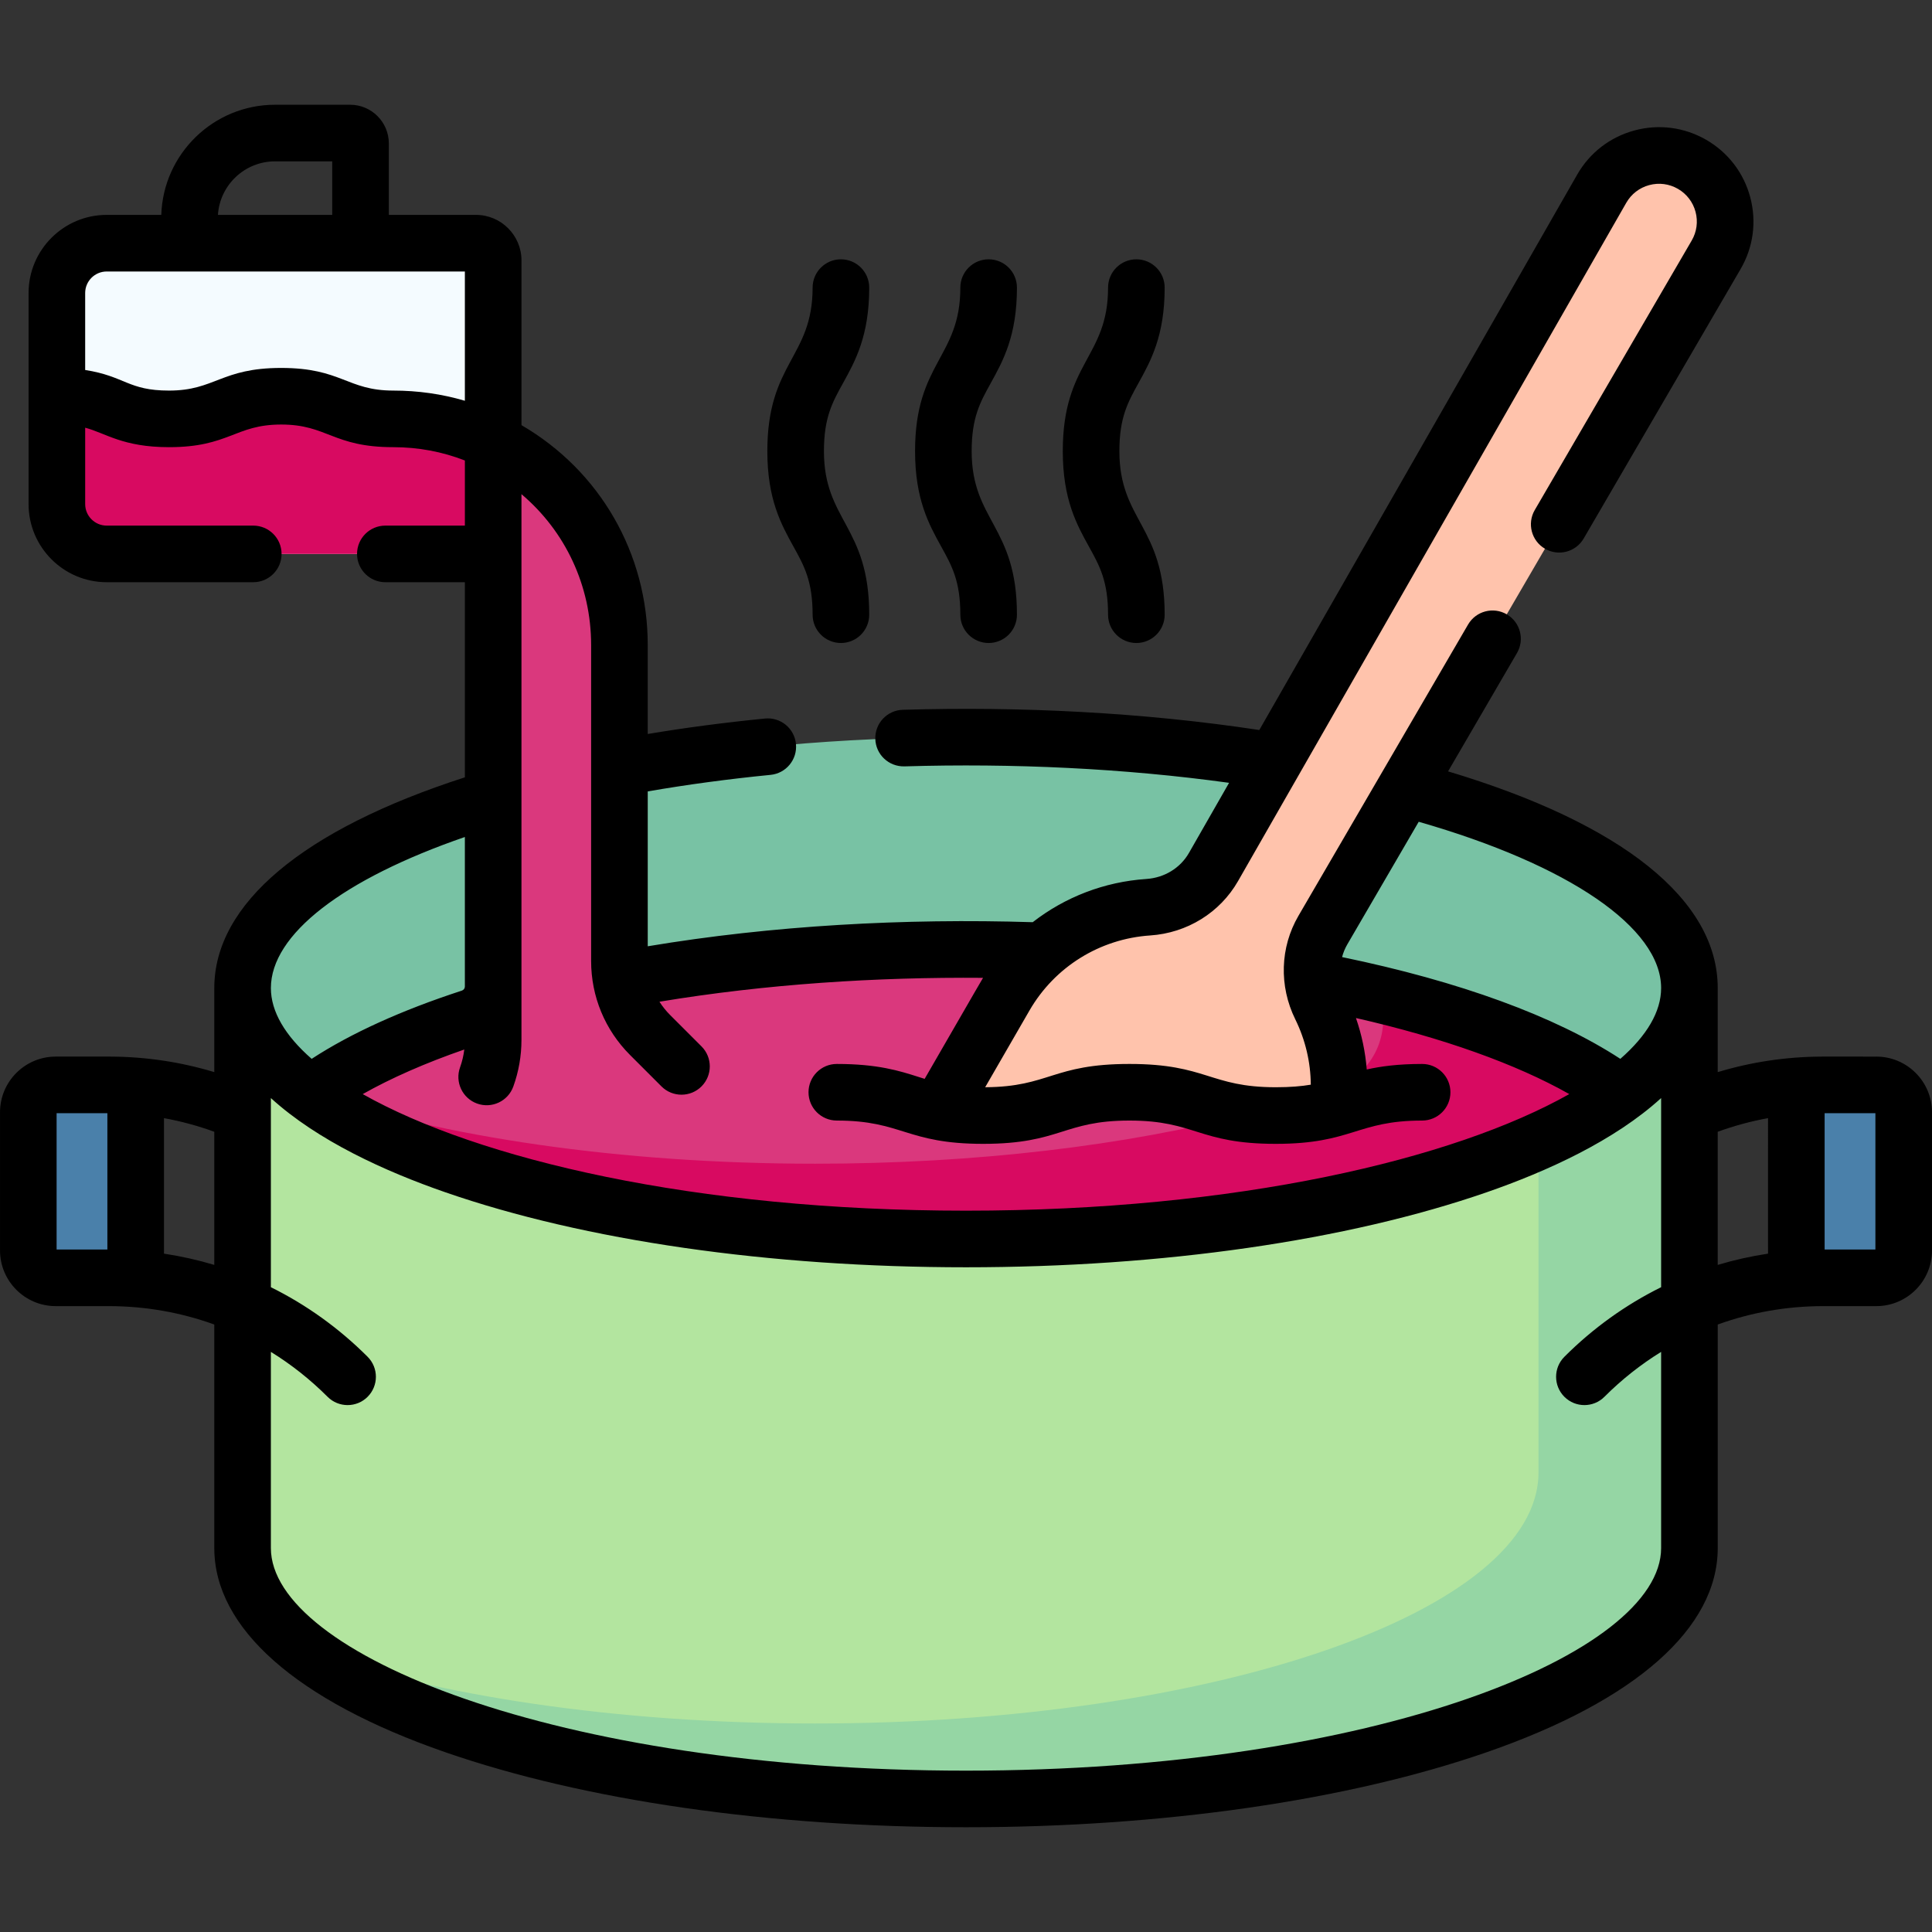 <svg xmlns="http://www.w3.org/2000/svg" id="Capa_1" height="512" viewBox="0 0 512 512" width="512"><rect x="0" y="0" width="512" height="512" fill="#333333" stroke="none"/><g><path d="m64.286 410.248c0 36.722 85.833 66.492 191.714 66.492s191.714-29.769 191.714-66.492v-148.398c0 36.722-85.833 66.492-191.714 66.492s-191.714-29.77-191.714-66.492z" fill="#b3e59f"></path><path d="m407.714 302.505v87.743c0 36.722-85.833 66.492-191.714 66.492-52.634 0-100.314-7.357-134.958-19.267 29.99 23.147 97.046 39.267 174.958 39.267 105.881 0 191.714-29.769 191.714-66.492v-148.398c0 15.312-14.923 29.415-40 40.655z" fill="#95d6a4"></path><path d="m28.797 287.509h-14.037c-4.009 0-7.259 3.25-7.259 7.259v36.608c0 4.009 3.25 7.26 7.26 7.26h14.037.072c3.899.003 7.087-3.093 7.087-6.992v-37.138c0-3.826-3.074-6.985-6.9-6.996-.087-.001-.174-.001-.26-.001z" fill="#4a80aa"></path><path d="m483.203 287.509h14.037c4.009 0 7.259 3.25 7.259 7.259v36.608c0 4.009-3.25 7.26-7.26 7.26h-14.037c-.024 0-.048 0-.072 0-3.899.003-7.087-3.093-7.087-6.992v-37.138c0-3.826 3.074-6.985 6.9-6.996.087-.001.174-.001.26-.001z" fill="#4a80aa"></path><path d="m126.121 64.449h-97.847c-7.292 0-13.203 5.911-13.203 13.203v55.941c0 7.292 5.911 13.203 13.203 13.203h98.453c2.191 0 3.968-1.776 3.968-3.968v-73.806c-.001-2.525-2.049-4.573-4.574-4.573z" fill="#f4fbff"></path><path d="m104.224 111.008c-14.857 0-14.857-6-29.715-6-14.859 0-14.859 6-29.719 6s-14.859-6-29.719-6v28.585c0 7.292 5.911 13.203 13.203 13.203h98.453c2.191 0 3.968-1.776 3.968-3.968v-25.672c-7.984-3.936-16.969-6.148-26.471-6.148z" fill="#d80a61"></path><path d="m454.794 67.528c4.879-8.378 2.021-19.127-6.376-23.974-8.396-4.848-19.134-1.949-23.95 6.466l-102.881 179.747c-3.582 6.258-10.099 10.176-17.293 10.657-15.262 1.02-29.751 9.387-37.973 23.628l-17.636 30.547c3.098.616 6.824 1.032 11.857 1.032 19.388 0 19.388-6.173 38.776-6.173 19.391 0 19.391 6.173 38.781 6.173 7.753 0 12.406-.987 16.438-2.171 1.102-9.176-.52-18.452-4.552-26.655-3.181-6.471-3.046-14.074.583-20.304z" fill="#ffc3ac"></path><g fill="#78c2a4"><path d="m164.153 254.675c0 2.618 2.357 4.609 4.935 4.154 26.089-4.61 55.625-7.209 86.912-7.209 6.836 0 13.589.124 20.241.366 7.891-6.874 17.798-10.876 28.053-11.562 7.194-.481 13.711-4.399 17.293-10.657l16.079-28.092c-24.776-4.052-52.458-6.317-81.666-6.317-33.277 0-64.573 2.941-91.847 8.113z"></path><path d="m372.399 209.012-21.831 37.488c-2.365 4.061-3.245 8.705-2.691 13.239 35.734 6.78 64.561 17.392 81.885 30.242 11.518-8.544 17.952-18.076 17.952-28.131 0-21.54-29.53-40.687-75.315-52.838z"></path><path d="m124.701 269.661c3.563-1.162 5.994-4.458 5.994-8.206v-49.93c-40.672 12.193-66.408 30.216-66.408 50.324 0 10.054 6.434 19.587 17.953 28.131 10.363-7.688 24.845-14.575 42.461-20.319z"></path></g><path d="m349.985 266.804c4.032 8.203 5.654 17.479 4.552 26.655-4.032 1.185-8.685 2.171-16.438 2.171-19.391 0-19.391-6.173-38.781-6.173-19.388 0-19.388 6.173-38.776 6.173-5.033 0-8.759-.416-11.857-1.032l17.636-30.547c2.697-4.671 6.069-8.711 9.92-12.066-6.652-.242-13.404-.366-20.241-.366-31.287 0-60.823 2.599-86.912 7.209-2.578.456-4.935-1.536-4.935-4.154v-83.738c0-23.596-13.637-44.006-33.459-53.781v144.299c0 3.748-2.43 7.044-5.994 8.206-17.636 5.751-32.132 12.648-42.499 20.347 30.535 22.676 96.876 38.388 173.799 38.388s143.264-15.712 173.799-38.388c-17.321-12.863-46.163-23.485-81.922-30.269.296 2.422 1.001 4.813 2.108 7.066z" fill="#da387d"></path><path d="m365.5 263.526c3.095 8.942-.449 19.934-10.626 24.19.004 1.912-.107 3.83-.336 5.743-4.032 1.185-8.685 2.171-16.438 2.171-2.945 0-5.441-.143-7.627-.384-31.946 8.26-71.562 13.149-114.472 13.149-51.823 0-98.844-7.132-133.349-18.72-.151.11-.301.221-.45.331 30.535 22.676 96.876 38.388 173.799 38.388s143.264-15.712 173.799-38.388c-14.376-10.673-36.686-19.805-64.3-26.48z" fill="#d80a61"></path><path d="m497.24 280.01c-16.255 0-14.289-.001-14.463.001-9.416.04-18.645 1.42-27.562 4.114v-22.275c0-23.36-25.277-43.583-71.463-57.427l18.264-31.362c2.084-3.579.872-8.171-2.707-10.256-3.579-2.083-8.17-.873-10.256 2.707l-23.058 39.596c-.052.086-.104.174-.153.262l-21.754 37.356c-4.854 8.334-5.166 18.572-.833 27.387 2.674 5.44 4.07 11.352 4.12 17.337-2.479.421-5.41.681-9.277.681-17.495 0-18.263-6.173-38.781-6.173-20.394 0-21.188 6.062-38.238 6.171l11.736-20.327c6.678-11.565 18.633-19.003 31.979-19.895 9.799-.654 18.511-6.043 23.302-14.414 157.005-274.313 69.956-122.225 102.881-179.749 1.332-2.326 3.491-3.992 6.079-4.69 2.59-.697 5.292-.344 7.612.995 2.322 1.341 3.979 3.506 4.669 6.097.688 2.59.325 5.291-1.024 7.607l-41.587 71.412c-2.084 3.579-.872 8.171 2.707 10.256 3.578 2.083 8.17.872 10.256-2.707l41.586-71.412c3.371-5.787 4.279-12.538 2.559-19.011-1.722-6.474-5.864-11.883-11.664-15.232-5.801-3.348-12.556-4.231-19.021-2.487-6.467 1.745-11.861 5.908-15.188 11.722l-84.234 147.17c-31.085-4.711-63.561-6.277-94.489-5.358-4.14.123-7.396 3.58-7.273 7.72s3.553 7.375 7.72 7.274c28.68-.855 58.164.511 86.032 4.359l-10.636 18.583c-2.29 4.001-6.509 6.58-11.284 6.898-11.145.744-21.584 4.811-30.122 11.454-33.951-1.06-69.031.863-102.019 6.383v-41.044c10.427-1.808 21.347-3.279 32.55-4.383 4.122-.406 7.134-4.077 6.728-8.199-.407-4.123-4.072-7.137-8.2-6.729-10.654 1.05-21.07 2.423-31.079 4.096v-23.58c0-24.282-12.704-46.196-33.458-58.264v-43.652c0-6.657-5.416-12.073-12.074-12.073h-23.08v-18.935c0-5.653-4.6-10.253-10.253-10.253h-19.908c-16.305 0-29.629 13.007-30.143 29.188h-14.466c-11.416 0-20.703 9.287-20.703 20.702v55.941c0 11.416 9.287 20.703 20.703 20.703h38.843c4.142 0 7.5-3.357 7.5-7.5s-3.358-7.5-7.5-7.5h-38.843c-3.145 0-5.703-2.559-5.703-5.703v-20.244c5.462 1.448 9.947 5.159 22.219 5.159 15.944 0 17.486-6 29.719-6 12.276 0 13.701 6 29.715 6 6.585 0 12.947 1.187 18.971 3.532v17.256h-21.078c-4.142 0-7.5 3.357-7.5 7.5s3.358 7.5 7.5 7.5h21.078v51.706c-42.885 13.815-66.409 33.544-66.409 55.847v22.275c-8.927-2.697-18.168-4.077-27.595-4.114-.437-.005-.113-.001-14.431-.001-8.138.002-14.759 6.623-14.759 14.761v36.608c0 8.139 6.621 14.76 14.76 14.76h14.103c9.672.008 19.089 1.679 27.923 4.876v59.235c0 21.202 21.732 40.416 61.194 54.103 36.98 12.825 85.997 19.889 138.02 19.889s101.04-7.063 138.021-19.889c39.462-13.687 61.194-32.9 61.194-54.103v-59.235c8.834-3.198 18.25-4.868 27.922-4.876 2.898-.002-7.331 0 14.104 0 8.139 0 14.76-6.621 14.76-14.76v-36.608c-.001-8.138-6.622-14.759-14.761-14.759zm-121.266-62.232c39.783 11.412 64.241 28.092 64.241 44.071 0 6.22-3.76 12.599-10.807 18.757-17.303-11.283-42.554-20.522-73.745-26.97.306-1.168.768-2.299 1.387-3.362zm-219.321-46.84v83.737c0 9.41 3.665 18.257 10.318 24.911l8.326 8.325c2.929 2.928 7.678 2.929 10.606-.001 2.929-2.929 2.929-7.678 0-10.606l-8.326-8.325c-1.077-1.077-2.018-2.255-2.814-3.511 28.325-4.695 57.507-6.559 85.753-6.329-.574.94-.354.579-15.474 26.769-.535-.166-1.07-.336-1.614-.509-5.064-1.612-10.805-3.439-21.664-3.439-4.142 0-7.5 3.357-7.5 7.5s3.358 7.5 7.5 7.5c17.372 0 18.399 6.173 38.777 6.173 20.535 0 21.191-6.173 38.775-6.173 17.495 0 18.263 6.173 38.781 6.173 20.262 0 21.46-6.173 38.782-6.173 4.143 0 7.5-3.357 7.5-7.5s-3.357-7.5-7.5-7.5c-6.344 0-10.941.623-14.677 1.463-.37-4.64-1.329-9.218-2.862-13.635 22.976 5.233 42.412 12.168 56.538 20.156-30.637 17.29-88.056 30.899-159.88 30.899-71.817 0-129.232-13.606-159.872-30.894 7.532-4.254 16.628-8.252 26.915-11.817-.192 1.608-.566 3.189-1.119 4.723-1.405 3.896.615 8.194 4.512 9.6 3.897 1.404 8.195-.615 9.6-4.512 1.432-3.973 2.158-8.128 2.158-12.351 0-1.898 0-26.66 0-144.633 11.612 9.812 18.461 24.257 18.461 39.979zm-83.771-128.177h15.159v14.188h-30.287c.502-7.908 7.096-14.188 15.128-14.188zm1.627 54.747c-15.92 0-17.508 6-29.719 6-10.87 0-11.614-3.801-22.219-5.457v-20.4c0-3.145 2.558-5.702 5.703-5.702h94.921v34.256c-6.112-1.793-12.458-2.698-18.971-2.698-12.277.001-13.702-5.999-29.715-5.999zm48.685 124.306v39.652c-.005.479-.333.906-.818 1.064-16.021 5.225-29.37 11.293-39.782 18.077-7.047-6.158-10.807-12.537-10.807-18.757-.001-14.194 19.015-28.868 51.407-40.036zm-108.194 73.196h13.456v36.127h-13.456zm28.444 37.219c.008-.194.012-.389.012-.584v-35.325c4.527.82 8.977 2.025 13.33 3.608v35.285c-4.352-1.303-8.808-2.302-13.342-2.984zm396.771 78.019c0 27.902-75.654 58.991-184.215 58.991-108.56 0-184.214-31.089-184.214-58.991v-51.984c5.392 3.329 10.434 7.311 15.027 11.904 2.93 2.929 7.678 2.928 10.606 0 2.929-2.93 2.929-7.678 0-10.607-7.61-7.609-16.262-13.8-25.634-18.438 0-14.471 0-35.181 0-50.121 12.428 11.327 30.289 19.434 46.194 24.95 36.98 12.826 85.997 19.89 138.02 19.89s101.04-7.063 138.021-19.89c15.897-5.513 33.764-13.621 46.194-24.95v50.121c-9.373 4.638-18.025 10.828-25.635 18.438-2.929 2.93-2.929 7.678 0 10.607 2.931 2.929 7.678 2.928 10.607 0 4.593-4.593 9.635-8.575 15.027-11.904v51.984zm15-110.32c4.352-1.584 8.802-2.788 13.329-3.608 0 40.588-.007 35.447.012 35.908-4.534.682-8.99 1.681-13.341 2.985zm41.785 31.209h-13.456v-36.127h13.456z"></path><path d="m230.351 76.22c0-4.143-3.358-7.5-7.5-7.5s-7.5 3.357-7.5 7.5c0 18.551-12 19.798-12 43.341 0 12.773 3.687 19.431 6.939 25.305 2.828 5.105 5.061 9.14 5.061 18.036 0 4.143 3.358 7.5 7.5 7.5s7.5-3.357 7.5-7.5c0-23.501-12-24.859-12-43.341 0-8.897 2.233-12.931 5.062-18.038 3.252-5.874 6.938-12.531 6.938-25.303z"></path><path d="m269.5 76.22c0-4.143-3.357-7.5-7.5-7.5s-7.5 3.357-7.5 7.5c0 18.551-12 19.798-12 43.341 0 12.773 3.687 19.431 6.939 25.305 2.828 5.105 5.061 9.14 5.061 18.036 0 4.143 3.357 7.5 7.5 7.5s7.5-3.357 7.5-7.5c0-23.501-12-24.859-12-43.341 0-8.897 2.233-12.931 5.062-18.038 3.251-5.874 6.938-12.531 6.938-25.303z"></path><path d="m308.648 76.22c0-4.143-3.357-7.5-7.5-7.5s-7.5 3.357-7.5 7.5c0 18.551-12 19.712-12 43.341 0 12.773 3.687 19.431 6.938 25.305 2.828 5.105 5.062 9.14 5.062 18.036 0 4.143 3.357 7.5 7.5 7.5s7.5-3.357 7.5-7.5c0-23.501-12-24.859-12-43.341 0-8.897 2.233-12.931 5.062-18.038 3.252-5.874 6.938-12.531 6.938-25.303z"></path></g></svg>